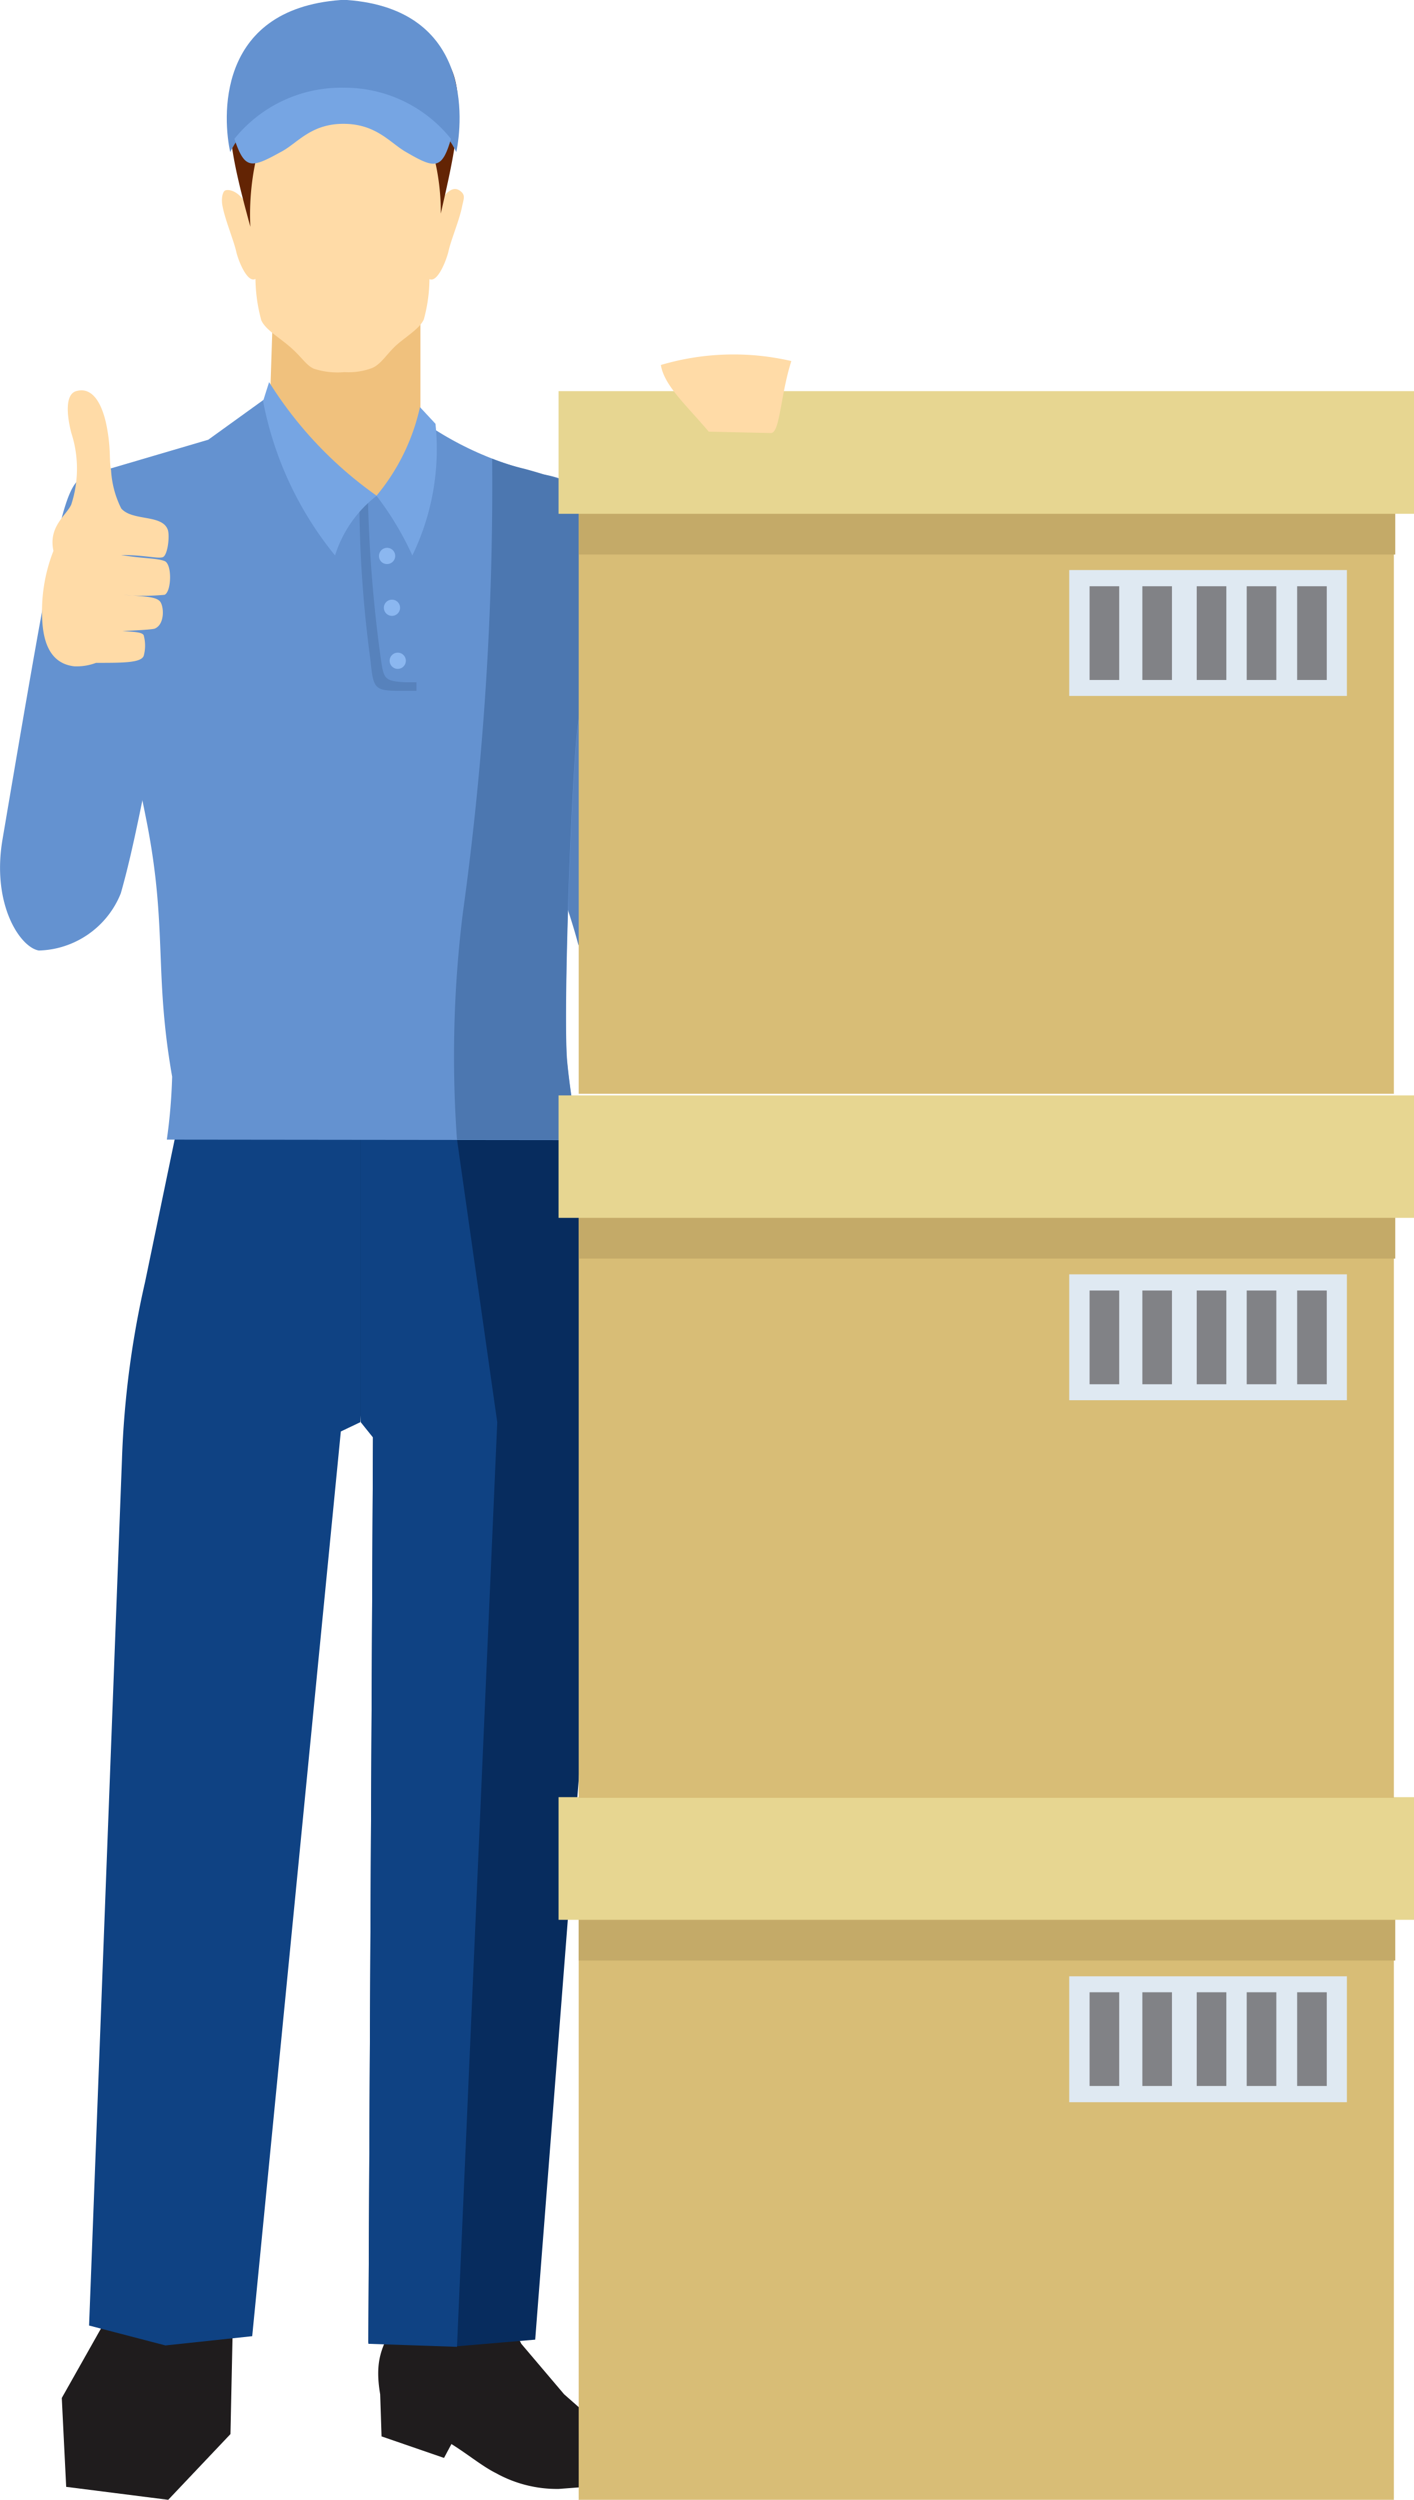 <svg xmlns="http://www.w3.org/2000/svg" viewBox="0 0 61.11 108.01"><defs><style>.cls-1{fill:#1f1c1d;}.cls-1,.cls-10,.cls-11,.cls-2,.cls-3,.cls-4,.cls-5,.cls-6,.cls-7,.cls-8,.cls-9{fill-rule:evenodd;}.cls-2{fill:#0f4283;}.cls-3{fill:#072c5e;}.cls-4{fill:#f0c17d;}.cls-5{fill:#ffdba7;}.cls-6{fill:#632404;}.cls-7{fill:#5782bc;}.cls-8{fill:#6492d0;}.cls-9{fill:#4c77b0;}.cls-10{fill:#76a5e3;}.cls-11{fill:#8bb7f0;}.cls-12{fill:#d8bd76;}.cls-13{fill:#c4aa68;}.cls-14{fill:#e7d691;}.cls-15{fill:#dfe9f2;}.cls-16{fill:#818286;}</style></defs><g id="Layer_2" data-name="Layer 2"><g id="Layer_1-2" data-name="Layer 1"><path class="cls-1" d="M22.53,101.27l1.85,2.18,2.77,2.44c.28.2.36,1.51-.14,1.43l-2.86.22a5.43,5.43,0,0,1-2.71-.68c-.6-.3-1.18-.79-1.93-1.26l-.32.6-2.7-.93-.06-1.82c-.34-2,.44-2.27.71-3.64l4.71.1Z"/><polygon class="cls-1" points="10.07 100.04 9.96 105.17 7.27 108.01 2.86 107.45 2.67 103.61 5.04 99.41 10.07 100.04"/><path class="cls-2" d="M8.06,46.77,6.27,55.39a40.36,40.36,0,0,0-1,7.69l-1.42,37.4,3.3.86,3.75-.4,3.83-39.09.84-.4,1.27-14.62Z"/><path class="cls-3" d="M24.41,46.77l1.19,6.78a35,35,0,0,1,.37,11l-2.84,36.54-3.42.29-3.79-.16.2-39.16-.53-.66V46.83Z"/><polygon class="cls-2" points="21.49 61.45 19.75 101.4 15.92 101.27 16.12 62.11 15.59 61.45 15.59 46.83 19.46 47.19 21.49 61.45"/><path class="cls-4" d="M11.79,13.62h6.38c0,1.73,0,3.44,0,5.16l-2.05,4.63-4.5-4.59Z"/><path class="cls-5" d="M14.92,16.08h-.05a3.32,3.32,0,0,1-1.31-.15c-.33-.15-.5-.48-1-.92s-1.1-.77-1.27-1.18a7.11,7.11,0,0,1-.25-1.78c-.36.2-.76-.84-.83-1.18-.12-.51-.48-1.37-.59-1.95-.07-.33,0-.59.08-.67s.48-.08.83.4c0-.41,0-.83,0-1.27a11.84,11.84,0,0,1,.05-2.12,2.53,2.53,0,0,1,.82-1.51h0a3.92,3.92,0,0,1,.9-.6h0l.06,0,0,0,0,0,.05,0,.06,0,0,0,.07,0h0l.11,0h0a5.8,5.8,0,0,1,2.81-.27A4.8,4.8,0,0,1,18.2,3.74,2.53,2.53,0,0,1,19,5.25a11.54,11.54,0,0,1,.06,2.1c0,.45,0,.88,0,1.28.35-.46.59-.56.83-.38s.15.34.08.67c-.11.58-.48,1.44-.59,1.95-.08.34-.46,1.36-.82,1.19a6.8,6.8,0,0,1-.24,1.73c-.17.42-.87.81-1.26,1.19s-.62.78-1,.93A2.92,2.92,0,0,1,14.92,16.08Z"/><path class="cls-6" d="M11.82,4.63a11.11,11.11,0,0,0-1,5.17c-1-3.67-1.6-6.29.65-8,3-2.16,6.52-.77,6.81.06,2.37.81,1.42,4.47.77,7.37A9.81,9.81,0,0,0,18,4.74c-.18-.17-.94.8-1.12.79C15.11,5.42,14.5,5.05,11.82,4.63Z"/><path class="cls-7" d="M23.5,20.5a4.87,4.87,0,0,1,1.57.57c1.36,1.2,1.45,3.77,1.82,5.89.62,3.58,2.06,7.57,2.65,11.17l-2.71,1.52L25,40.84c-.88-3.34-2.59-6.5-3.28-9.89Z"/><path class="cls-8" d="M7.21,49.24a24.15,24.15,0,0,0,.23-2.72c-.78-4.43-.21-6.4-1.08-10.91-.71-3.69-1.95-8.13-2.83-15L9,19l2.51-1.81c0,.38.09.75.15,1.13l2.44,2.54,2.37.61.58-.14,1.54-2.41c-.08-.23-.16-.44-.25-.66a14.12,14.12,0,0,0,4.27,2c.22.05,1,.28,1.51.45.95.31.75.85,1.07,2.17.56,2.33.19,5.39-.22,8.55-.26,2-.65,12.54-.45,14.49.11,1.12.29,2.22.49,3.34Z"/><path class="cls-9" d="M21.27,19.82a10.55,10.55,0,0,0,1.33.42c.22.05,1,.28,1.51.45.95.31.75.85,1.07,2.17.56,2.33.19,5.39-.22,8.55-.26,2-.65,12.54-.45,14.49.11,1.12.29,2.22.49,3.34H19.75A50.44,50.44,0,0,1,20,39.47,135.15,135.15,0,0,0,21.27,19.82Z"/><path class="cls-8" d="M15,0C20.42.4,20,5.23,19.72,6.57c-.87-1.81-2.86-2.43-4.88-2.31-2-.12-4,.5-4.89,2.31C9.65,5.23,9.26.4,14.73,0H15Z"/><path class="cls-10" d="M14.84,3.79A5.89,5.89,0,0,1,19.49,6c-.39,1.34-.69,1.3-1.94.57-.69-.39-1.28-1.22-2.71-1.22s-2,.86-2.71,1.22c-1.27.7-1.55.77-2-.57A5.92,5.92,0,0,1,14.84,3.79Z"/><path class="cls-7" d="M15.9,21.48a60.26,60.26,0,0,0,.56,7c.13.86.15.95,1.08,1H18v.37h-.48c-1.33,0-1.38,0-1.51-1.33a52.52,52.52,0,0,1-.48-7Z"/><path class="cls-10" d="M11.63,16.51a17.11,17.11,0,0,0,4.65,4.91A5.23,5.23,0,0,0,14.48,24a15,15,0,0,1-3.11-6.67Z"/><path class="cls-10" d="M18.15,17.59a9,9,0,0,1-1.88,3.83A13.07,13.07,0,0,1,17.82,24a10.51,10.51,0,0,0,1-5.69Z"/><path class="cls-11" d="M17.19,28.9a.35.35,0,0,0,.35-.35.35.35,0,1,0-.7,0A.35.35,0,0,0,17.19,28.9Z"/><path class="cls-11" d="M16.94,26.61a.35.35,0,0,0,.35-.35.35.35,0,1,0-.7,0A.35.35,0,0,0,16.94,26.61Z"/><path class="cls-11" d="M16.73,24.37a.35.35,0,1,0-.35-.35A.34.34,0,0,0,16.73,24.37Z"/><path class="cls-8" d="M3.66,20.62c-.66.06-1,1.68-1.45,3.73C1.69,26.93.74,32.55.11,36.26c-.48,2.8.75,4.67,1.57,4.81A3.93,3.93,0,0,0,5.22,38.6c.59-2.06,1-4.49,1.54-6.9C6.71,28.52,5.36,21.56,3.66,20.62Z"/><path class="cls-5" d="M4.8,20.31c-.09-.45,0-.83-.17-1.79s-.57-1.81-1.3-1.63C2.78,17,2.9,18,3.08,18.7a5,5,0,0,1,0,3.1c-.21.47-1,.95-.77,2A7.14,7.14,0,0,0,1.84,27c.08.87.4,1.68,1.37,1.79a2.36,2.36,0,0,0,.94-.15c1.17,0,1.94,0,2.06-.3a1.67,1.67,0,0,0,0-.89c-.07-.15-.44-.14-.92-.19.18,0,1.28-.05,1.4-.1.45-.19.4-1,.21-1.19s-.64-.2-1.58-.27a9.63,9.63,0,0,0,1.79,0c.3-.12.34-1.33,0-1.46s-.93-.1-1.87-.26c1,0,1.54.16,1.78.1s.33-1,.22-1.22c-.27-.64-1.52-.34-2-.89A4.19,4.19,0,0,1,4.8,20.31Z"/><rect class="cls-12" x="25.01" y="78.12" width="35.23" height="29.89"/><rect class="cls-13" x="25.01" y="78.12" width="35.29" height="6.59"/><rect class="cls-14" x="24.14" y="77.65" width="36.97" height="5.3"/><rect class="cls-15" x="46.21" y="85.39" width="12" height="5.44"/><rect class="cls-16" x="47.09" y="86.08" width="1.28" height="4.05"/><rect class="cls-16" x="49.37" y="86.08" width="1.28" height="4.05"/><rect class="cls-16" x="51.72" y="86.08" width="1.28" height="4.05"/><rect class="cls-16" x="53.88" y="86.08" width="1.28" height="4.05"/><rect class="cls-16" x="56.06" y="86.08" width="1.28" height="4.05"/><rect class="cls-12" x="25.01" y="47.79" width="35.23" height="29.89"/><rect class="cls-13" x="25.01" y="47.79" width="35.29" height="6.59"/><rect class="cls-14" x="24.14" y="47.33" width="36.97" height="5.29"/><rect class="cls-15" x="46.21" y="55.06" width="12" height="5.44"/><rect class="cls-16" x="47.09" y="55.76" width="1.28" height="4.05"/><rect class="cls-16" x="49.37" y="55.76" width="1.28" height="4.05"/><rect class="cls-16" x="51.72" y="55.76" width="1.28" height="4.05"/><rect class="cls-16" x="53.88" y="55.76" width="1.28" height="4.05"/><rect class="cls-16" x="56.06" y="55.76" width="1.28" height="4.05"/><rect class="cls-12" x="25.01" y="17.37" width="35.23" height="29.89"/><rect class="cls-13" x="25.01" y="17.37" width="35.29" height="6.59"/><rect class="cls-14" x="24.14" y="16.9" width="36.97" height="5.3"/><rect class="cls-15" x="46.21" y="24.63" width="12" height="5.44"/><rect class="cls-16" x="47.09" y="25.33" width="1.28" height="4.05"/><rect class="cls-16" x="49.37" y="25.33" width="1.28" height="4.05"/><rect class="cls-16" x="51.72" y="25.33" width="1.28" height="4.05"/><rect class="cls-16" x="53.88" y="25.33" width="1.28" height="4.05"/><rect class="cls-16" x="56.06" y="25.33" width="1.28" height="4.05"/><path class="cls-5" d="M28.56,15.77a11.07,11.07,0,0,1,5.64-.17c-.49,1.54-.49,3.18-.91,3.11l-2.66-.06C29.65,17.49,28.71,16.67,28.56,15.77Z"/></g></g></svg>